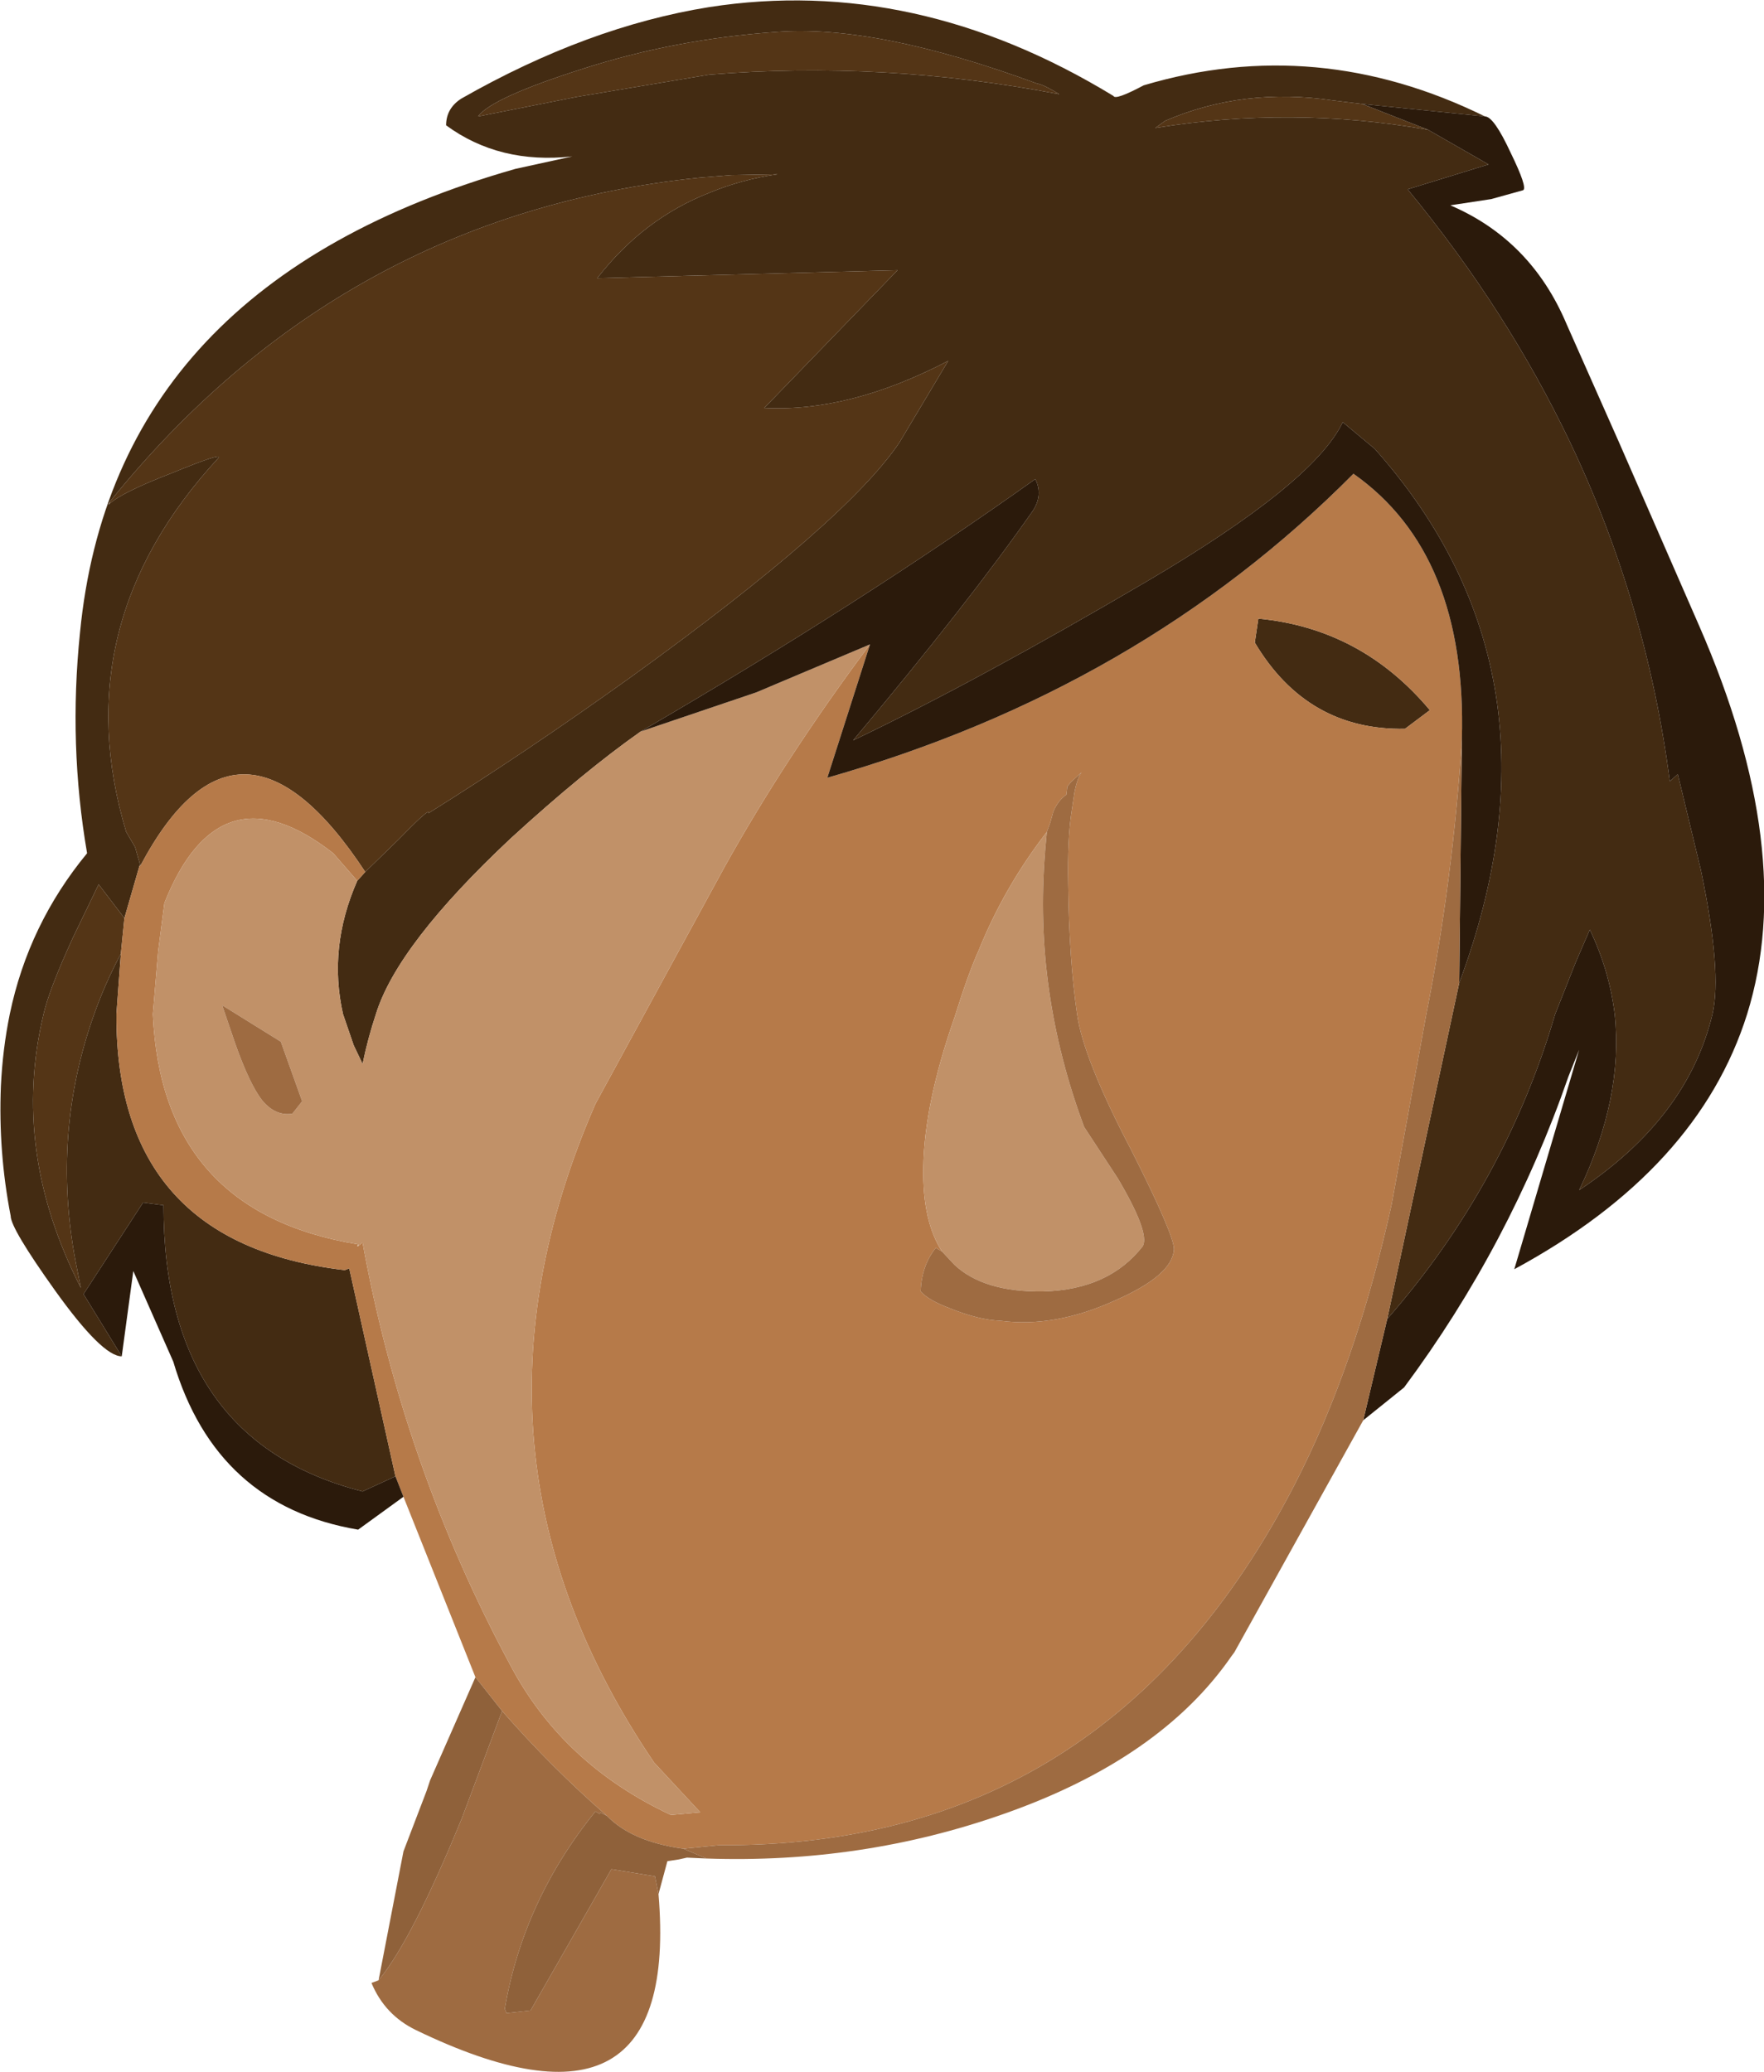 <?xml version="1.0" encoding="UTF-8" standalone="no"?>
<svg xmlns:xlink="http://www.w3.org/1999/xlink" height="116.55px" width="99.25px" xmlns="http://www.w3.org/2000/svg">
  <g transform="matrix(1.0, 0.0, 0.0, 1.0, 0.0, 0.0)">
    <path d="M6.15 28.35 L6.2 28.2 Q19.2 12.1 39.3 10.0 L41.15 9.85 43.75 9.8 Q41.7 10.1 39.9 10.85 36.2 12.3 33.6 15.65 L50.5 15.2 43.0 22.95 Q47.8 23.2 53.35 20.3 L50.6 24.9 Q47.6 29.35 35.55 38.05 29.55 42.35 24.1 45.75 24.25 45.35 22.45 47.2 L20.55 49.05 Q13.45 38.25 7.9 48.7 L7.6 47.65 7.1 46.8 Q3.6 35.15 12.3 25.75 12.5 25.45 9.7 26.6 6.85 27.7 6.15 28.35 M80.35 7.3 Q72.65 5.95 65.0 7.2 L65.55 6.8 Q69.95 4.9 75.0 5.65 L76.65 5.85 80.35 7.3 M6.8 53.65 Q5.9 55.35 5.3 57.05 2.9 63.75 4.25 70.95 L4.55 72.45 Q0.6 64.75 2.45 57.05 2.75 55.7 4.1 52.75 L5.55 49.75 7.0 51.65 6.8 53.65 M32.85 3.85 Q38.0 2.2 43.65 1.8 49.25 1.35 58.35 4.7 58.7 4.75 59.6 5.3 49.7 3.4 39.9 4.2 L32.45 5.45 26.9 6.55 Q27.65 5.5 32.85 3.85" fill="#543516" fill-rule="evenodd" stroke="none"/>
    <path d="M6.2 28.2 L6.1 28.4 6.15 28.35 Q6.85 27.7 9.7 26.6 12.5 25.45 12.3 25.75 3.6 35.15 7.1 46.8 L7.6 47.65 7.9 48.7 7.85 48.7 7.0 51.65 5.55 49.75 4.1 52.75 Q2.75 55.7 2.45 57.05 0.6 64.75 4.55 72.45 L4.25 70.95 Q2.9 63.75 5.3 57.05 5.9 55.35 6.8 53.65 L6.55 57.05 Q6.5 69.95 19.4 71.45 L19.65 71.35 22.25 83.05 20.4 83.9 Q9.2 81.05 9.2 67.8 L8.05 67.65 4.7 72.8 6.85 76.3 Q5.75 76.3 3.1 72.6 0.6 69.1 0.6 68.4 -0.1 64.8 0.05 61.1 0.15 59.0 0.55 57.05 1.6 52.0 4.9 48.0 3.85 41.9 4.5 35.6 6.4 15.95 29.0 9.5 L32.2 8.8 Q28.1 9.25 25.1 7.05 25.1 6.1 25.95 5.55 33.05 1.5 39.9 0.4 51.5 -1.4 62.65 5.4 62.75 5.65 64.35 4.8 74.1 1.9 83.55 6.55 L76.65 5.85 75.0 5.65 Q69.95 4.9 65.55 6.8 L65.0 7.2 Q72.65 5.95 80.35 7.3 L83.75 9.25 79.2 10.65 Q84.8 17.45 88.35 24.9 92.65 33.95 93.95 43.95 L94.4 43.55 95.7 48.95 Q96.9 54.7 96.35 57.05 94.95 62.9 88.85 66.95 91.35 61.75 90.85 57.05 90.55 54.6 89.45 52.3 L88.65 54.15 87.5 57.05 Q84.7 66.6 78.05 74.2 L82.1 55.3 Q88.6 37.9 77.35 25.25 L75.55 23.75 Q73.9 27.2 64.45 32.75 55.0 38.3 48.0 41.65 54.5 33.9 58.1 28.75 58.7 27.85 58.25 26.95 48.5 33.9 36.05 41.15 32.85 43.4 28.75 47.15 22.35 53.15 21.15 57.05 20.7 58.4 20.4 59.85 L19.9 58.8 19.3 57.05 Q18.45 53.3 20.1 49.55 L20.55 49.05 22.45 47.2 Q24.25 45.35 24.1 45.75 29.55 42.35 35.55 38.05 47.6 29.35 50.6 24.9 L53.35 20.3 Q47.8 23.2 43.0 22.95 L50.5 15.2 33.6 15.65 Q36.2 12.3 39.9 10.85 41.7 10.1 43.75 9.8 L41.15 9.85 39.3 10.0 Q19.2 12.1 6.2 28.2 M32.85 3.85 Q27.65 5.5 26.9 6.55 L32.45 5.45 39.9 4.2 Q49.7 3.4 59.6 5.3 58.7 4.75 58.35 4.7 49.25 1.35 43.65 1.8 38.0 2.2 32.85 3.85 M80.45 39.95 L79.05 41.0 Q73.55 41.1 70.6 36.15 L70.8 34.8 Q76.6 35.35 80.45 39.95" fill="#432b12" fill-rule="evenodd" stroke="none"/>
    <path d="M20.55 49.05 L20.1 49.55 18.75 48.0 Q12.35 43.0 9.25 50.8 L8.9 53.5 8.6 57.05 Q9.1 68.2 20.15 70.0 L20.1 70.1 20.15 70.1 20.4 69.9 Q22.7 82.5 28.7 93.65 31.65 99.25 37.75 102.1 L39.4 101.95 36.8 99.15 Q24.95 81.7 33.5 62.1 L40.75 48.8 Q44.2 42.6 48.95 36.25 L46.55 43.75 Q64.15 38.75 76.15 26.65 82.55 31.15 82.25 41.6 81.75 49.5 80.25 57.05 L78.3 67.75 Q76.3 76.8 72.85 83.5 62.3 103.95 40.45 103.8 L38.45 104.0 Q35.55 103.6 34.15 102.15 31.05 99.45 28.25 96.25 L26.75 94.35 22.7 84.2 22.25 83.05 19.65 71.35 19.4 71.45 Q6.5 69.95 6.55 57.05 L6.8 53.65 7.0 51.65 7.85 48.7 7.9 48.7 Q13.45 38.25 20.55 49.05 M80.45 39.95 Q76.6 35.35 70.8 34.8 L70.6 36.15 Q73.55 41.1 79.05 41.0 L80.45 39.95 M53.0 70.4 L52.65 70.2 Q51.85 71.2 51.8 72.65 52.25 73.15 53.45 73.6 55.05 74.25 56.3 74.3 59.35 74.7 62.75 73.15 65.95 71.75 66.05 70.3 66.1 69.55 63.65 64.7 60.95 59.55 60.6 57.05 60.15 53.95 60.1 49.75 60.05 47.15 60.3 45.6 L60.45 44.6 Q60.6 43.8 60.85 43.45 L60.25 44.0 60.05 44.25 60.0 44.7 Q59.5 45.05 59.25 45.7 L59.1 46.25 58.9 46.8 Q56.5 49.9 55.05 53.5 54.5 54.7 53.7 57.25 52.0 62.1 51.95 65.7 51.9 68.7 53.0 70.4" fill="#b67a49" fill-rule="evenodd" stroke="none"/>
    <path d="M20.1 49.55 Q18.45 53.3 19.3 57.05 L19.9 58.8 20.4 59.85 Q20.7 58.4 21.15 57.05 22.35 53.15 28.75 47.15 32.85 43.4 36.05 41.15 L42.55 38.95 48.95 36.25 Q44.2 42.6 40.75 48.8 L33.5 62.1 Q24.95 81.7 36.8 99.15 L39.4 101.95 37.75 102.1 Q31.65 99.25 28.7 93.65 22.7 82.5 20.4 69.9 L20.15 70.1 20.15 70.0 Q9.1 68.2 8.6 57.05 L8.9 53.5 9.25 50.8 Q12.35 43.0 18.75 48.0 L20.1 49.55 M53.0 70.4 Q51.9 68.7 51.95 65.7 52.0 62.1 53.7 57.25 54.5 54.7 55.05 53.5 56.5 49.9 58.9 46.8 L58.8 47.9 58.8 47.95 Q58.15 55.75 61.0 63.4 L62.9 66.3 Q64.7 69.35 64.3 70.1 62.4 72.55 58.7 72.65 55.35 72.7 53.7 71.15 L53.0 70.4 M12.5 56.55 L13.25 58.75 Q14.05 61.0 14.75 61.9 15.5 62.8 16.45 62.65 L17.0 61.95 15.8 58.6 12.5 56.55" fill="#c19168" fill-rule="evenodd" stroke="none"/>
    <path d="M36.05 41.15 Q48.5 33.9 58.25 26.95 58.7 27.85 58.1 28.75 54.5 33.9 48.0 41.65 55.0 38.3 64.45 32.75 73.9 27.2 75.55 23.75 L77.35 25.25 Q88.6 37.9 82.1 55.3 L82.25 41.6 Q82.55 31.15 76.15 26.65 64.15 38.75 46.55 43.75 L48.95 36.25 42.55 38.95 36.05 41.15 M78.05 74.2 Q84.7 66.6 87.5 57.05 L88.65 54.15 89.45 52.3 Q90.55 54.6 90.85 57.05 91.35 61.75 88.85 66.95 94.95 62.9 96.35 57.05 96.9 54.7 95.7 48.95 L94.4 43.55 93.95 43.95 Q92.65 33.95 88.35 24.9 84.8 17.45 79.2 10.65 L83.75 9.25 80.35 7.3 76.65 5.85 83.55 6.55 Q84.05 6.55 85.0 8.6 85.95 10.55 85.7 10.7 L83.9 11.2 81.6 11.55 Q86.15 13.5 88.15 18.25 L91.1 24.9 95.6 35.2 Q101.15 47.9 98.3 57.05 95.55 65.8 85.2 71.4 L88.85 59.05 88.25 60.55 Q84.95 70.05 79.0 78.05 L76.7 79.9 78.05 74.2 M6.85 76.3 L4.7 72.8 8.05 67.65 9.2 67.8 Q9.2 81.05 20.4 83.9 L22.25 83.05 22.7 84.2 20.15 86.05 Q12.15 84.7 9.75 76.6 L7.5 71.5 6.85 76.3" fill="#2b1a0b" fill-rule="evenodd" stroke="none"/>
    <path d="M82.1 55.3 L78.05 74.2 76.7 79.9 69.45 92.95 69.3 93.15 Q65.3 98.95 56.45 102.05 48.5 104.85 39.75 104.55 L38.45 104.0 40.45 103.8 Q62.3 103.95 72.85 83.5 76.3 76.8 78.3 67.75 L80.25 57.05 Q81.75 49.5 82.25 41.6 L82.1 55.3 M37.05 106.55 Q38.3 121.4 23.4 114.2 21.65 113.35 20.9 111.55 L21.3 111.4 Q23.2 109.1 26.0 102.25 L28.25 96.25 Q31.05 99.45 34.15 102.15 L33.75 101.95 33.75 102.05 33.5 101.9 Q29.45 106.9 28.4 113.0 L28.5 113.25 29.85 113.1 34.4 105.15 36.85 105.55 37.05 106.55 M58.9 46.8 L59.1 46.25 59.25 45.7 Q59.5 45.05 60.0 44.7 L60.05 44.25 60.25 44.0 60.85 43.45 Q60.6 43.8 60.45 44.6 L60.3 45.6 Q60.05 47.15 60.1 49.75 60.15 53.95 60.6 57.05 60.95 59.55 63.65 64.7 66.1 69.55 66.05 70.3 65.95 71.75 62.75 73.15 59.35 74.7 56.3 74.3 55.05 74.25 53.45 73.6 52.25 73.15 51.8 72.65 51.85 71.2 52.65 70.2 L53.0 70.4 53.7 71.15 Q55.35 72.7 58.7 72.65 62.4 72.55 64.3 70.1 64.7 69.35 62.9 66.3 L61.0 63.4 Q58.15 55.75 58.8 47.95 L58.8 47.9 58.9 46.8 M12.5 56.55 L15.8 58.6 17.0 61.95 16.45 62.65 Q15.5 62.8 14.75 61.9 14.05 61.0 13.25 58.75 L12.5 56.55" fill="#9e6b41" fill-rule="evenodd" stroke="none"/>
    <path d="M39.75 104.55 L38.65 104.5 38.2 104.6 37.55 104.7 37.05 106.55 36.85 105.55 34.4 105.15 29.85 113.1 28.5 113.25 28.4 113.0 Q29.45 106.9 33.5 101.9 L33.75 102.05 33.75 101.95 34.15 102.15 Q35.55 103.6 38.45 104.0 L39.75 104.55 M21.3 111.4 L22.7 104.15 24.0 100.75 24.2 100.15 26.75 94.35 28.25 96.25 26.0 102.25 Q23.2 109.1 21.3 111.4" fill="#8f613a" fill-rule="evenodd" stroke="none"/>
  </g>
</svg>
